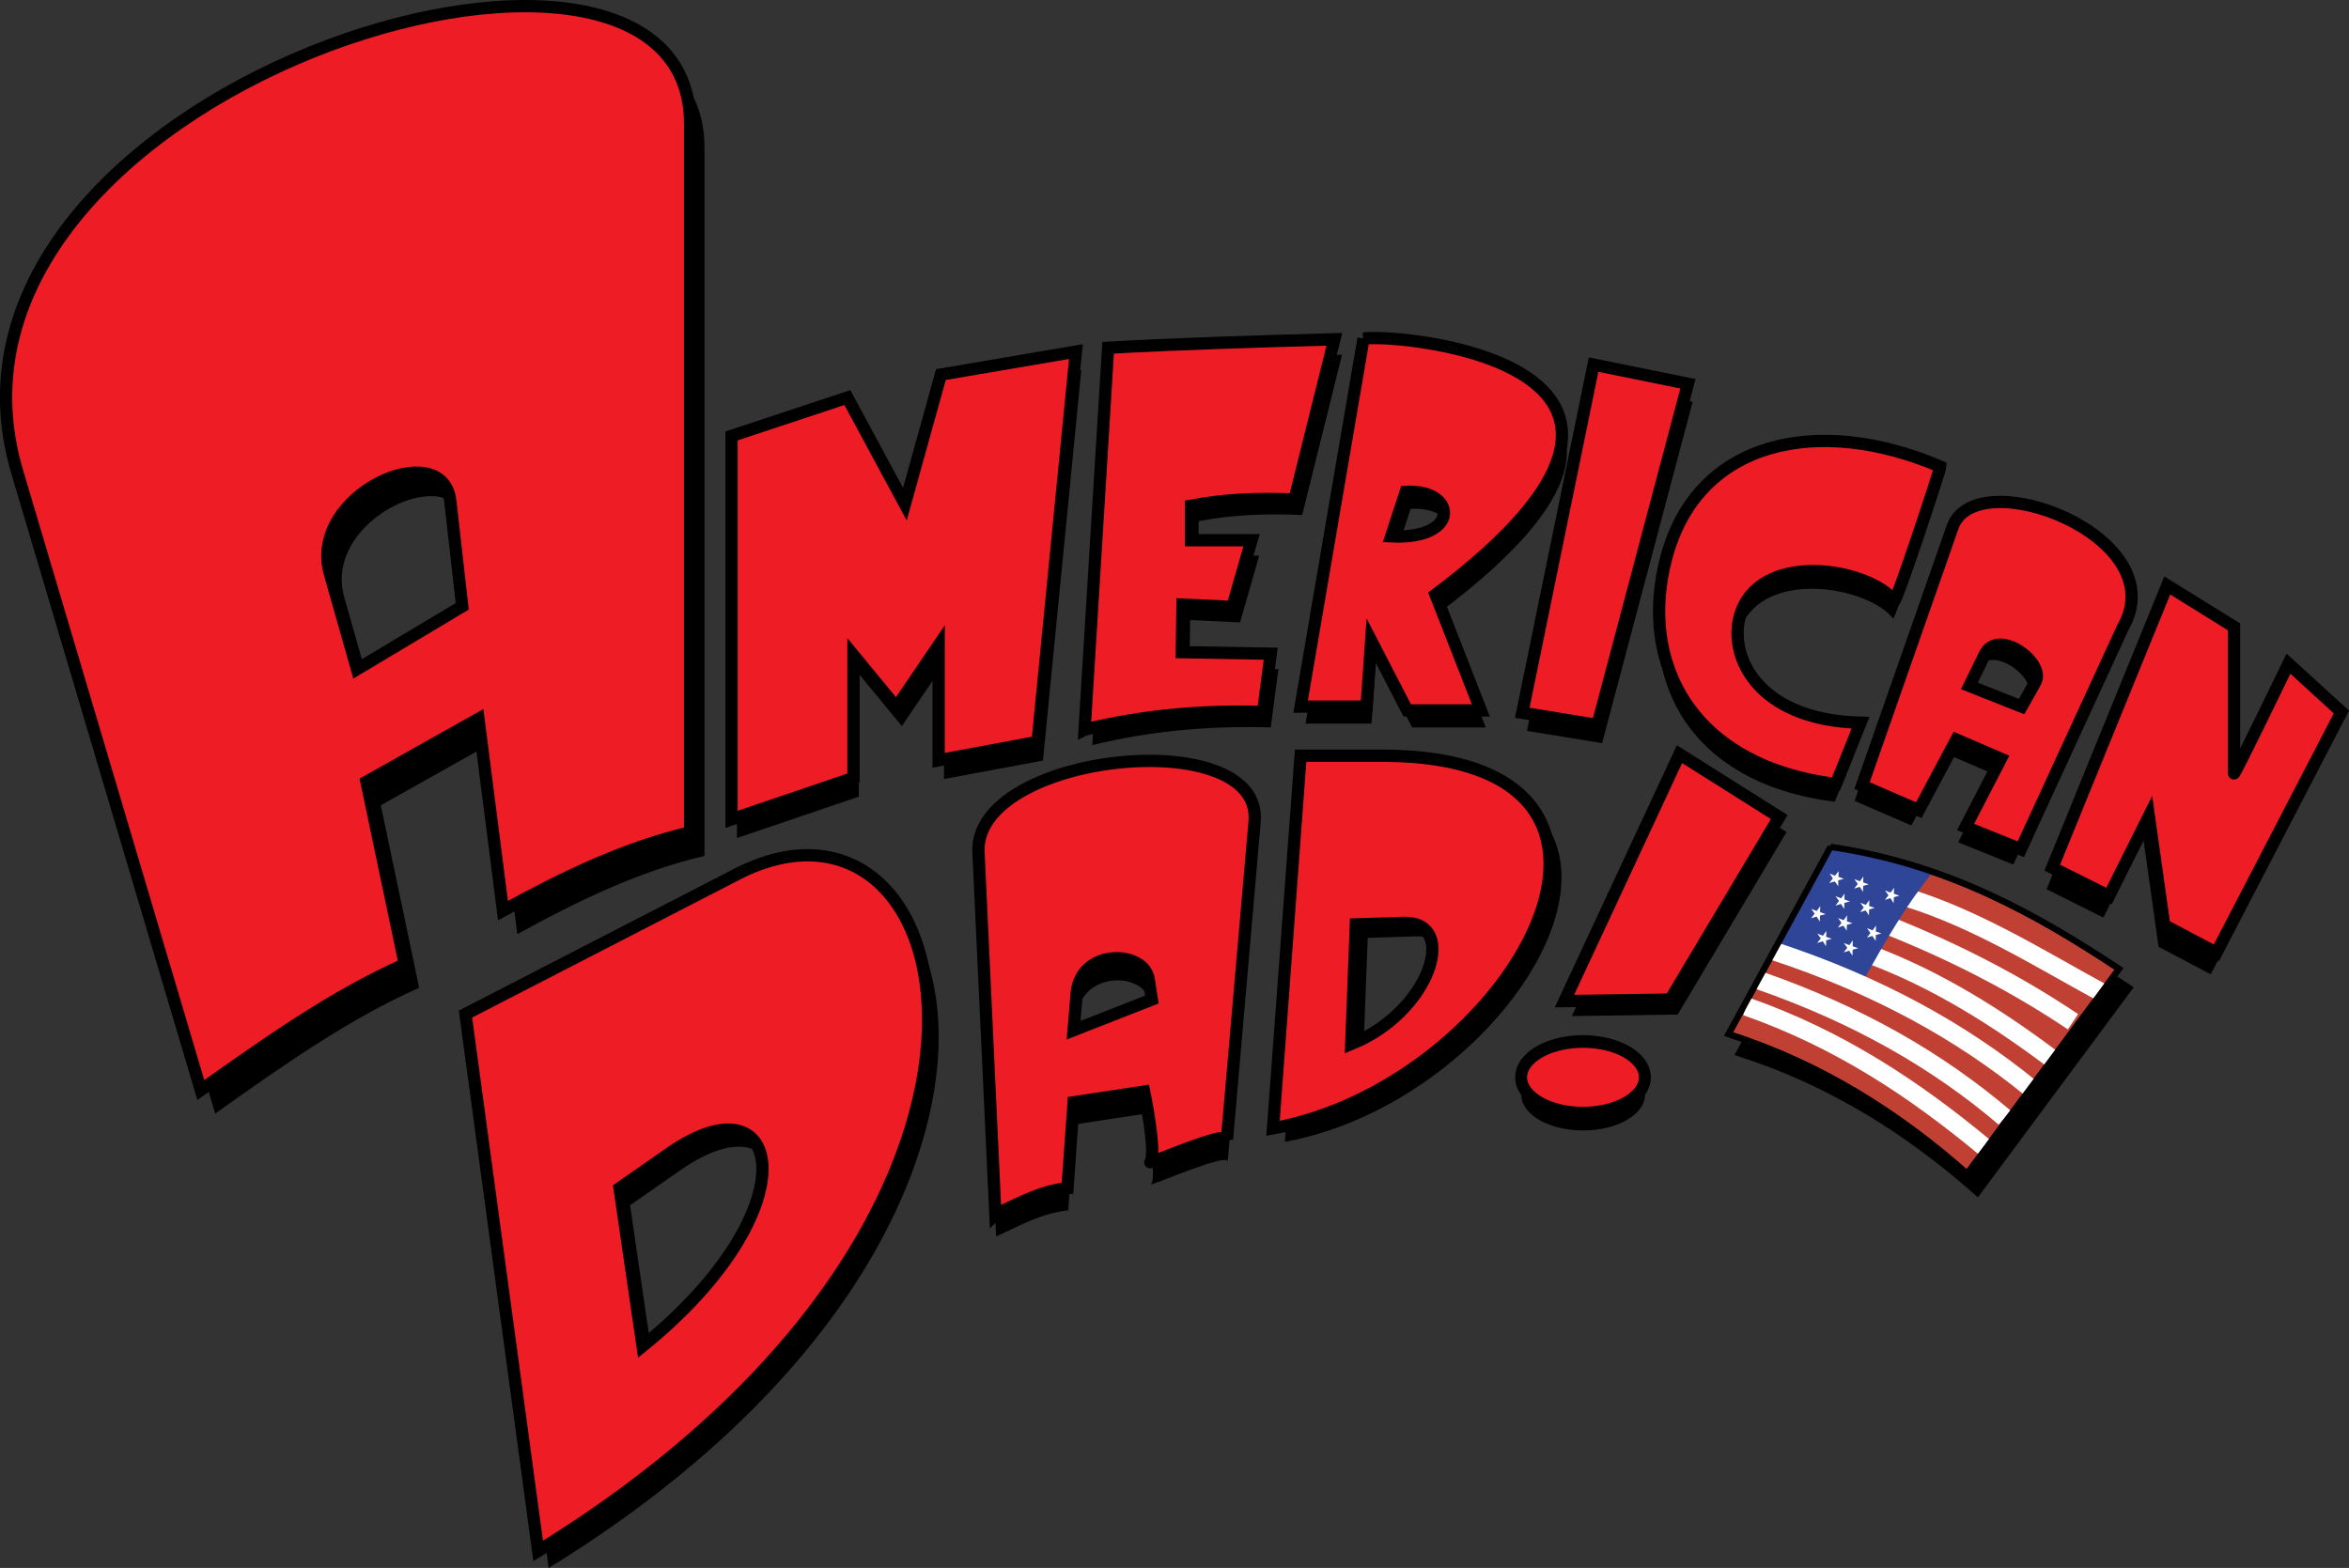 <?xml version="1.0" encoding="UTF-8" standalone="no"?>
<svg xmlns:dc="http://purl.org/dc/elements/1.1/" xmlns:cc="http://creativecommons.org/ns#" xmlns:rdf="http://www.w3.org/1999/02/22-rdf-syntax-ns#" xmlns:svg="http://www.w3.org/2000/svg" xmlns="http://www.w3.org/2000/svg" xmlns:sodipodi="http://sodipodi.sourceforge.net/DTD/sodipodi-0.dtd" xmlns:inkscape="http://www.inkscape.org/namespaces/inkscape" version="1.0" width="712.218" height="475.467" id="svg2">
  <rect width="100%" height="100%" fill="#333333" stroke="none"/>
  
  <defs id="defs4"/>
  <g id="layer1" transform="translate(-46.772,-42.674)">
    <path d="m 604.948,305.316 -30.928,56.74 c 28.157,9.045 51.592,23.992 72.32,42.322 L 692.383,342.29 C 667,325.498 640.137,310.463 604.948,305.316 Z" id="path6312" style="fill:#000000;fill-rule:evenodd;stroke:#000000;stroke-width:1.86px;stroke-linecap:butt;stroke-linejoin:miter;stroke-opacity:1"/>
    <path d="m 610.5,394.75 a 9.625,5.25 0 1 1 -19.25,0 9.625,5.25 0 1 1 19.25,0 z" transform="matrix(1.949,0,0,2.068,-644.327,-441.731)" id="path6310" style="opacity:1;fill:#000000;fill-opacity:1;fill-rule:nonzero;stroke:none;stroke-width:1;stroke-linecap:round;stroke-linejoin:miter;stroke-miterlimit:4;stroke-dasharray:none;stroke-dashoffset:0;stroke-opacity:1"/>
    <path d="m 558.231,275.911 -34.881,74.878 32.091,-0.465 33.021,-55.345 z" id="path6308" style="fill:#000000;fill-rule:evenodd;stroke:none;stroke-width:1px;stroke-linecap:butt;stroke-linejoin:miter;stroke-opacity:1"/>
    <path d="M 444.726,275.916 436.354,388.931 c 72.374,-13.272 129.096,-113.015 33.021,-113.015 z m 16.743,51.159 -1.395,36.276 c 24.1,-9.754 32.698,-37.286 15.813,-36.741 z" id="path6306" style="fill:#000000;fill-rule:evenodd;stroke:none;stroke-width:1px;stroke-linecap:butt;stroke-linejoin:miter;stroke-opacity:1"/>
    <path d="m 348.794,417.61 -5.116,-109.759 c -1.41,-30.248 86.316,-39.222 83.715,-9.302 l -8.371,96.272 c -0.623,-2.49 -23.872,7.761 -23.254,6.976 2.014,-2.558 -1.86,-21.394 -1.86,-21.394 l -21.394,3.256 -1.86,26.045 c -8.189,0.83 -14.832,4.753 -21.859,7.906 z M 372.513,361.8 l 23.719,-9.302 -0.93,-6.046 c -1.402,-9.114 -20.722,-9.455 -21.859,4.186 z" id="path6304" style="fill:#000000;fill-rule:evenodd;stroke:none;stroke-width:1px;stroke-linecap:butt;stroke-linejoin:miter;stroke-opacity:1"/>
    <path d="m 191.102,355.354 22.034,162.787 C 377.733,416.907 343.079,277.043 273.406,312.944 Z m 46.717,52.8 6.976,47.903 c 51.651,-41.895 42.486,-82.377 8.371,-58.6 z" id="path6302" style="fill:#000000;fill-rule:evenodd;stroke:none;stroke-width:1px;stroke-linecap:butt;stroke-linejoin:miter;stroke-opacity:1"/>
    <path d="m 702.176,226.743 -34.881,85.575 17.208,8.604 12.092,-24.184 4.651,33.021 15.813,8.371 37.904,-73.018 -16.045,-14.65 c 0,0 -16.51,34.183 -16.51,33.253 0,-0.93 0,-44.415 0,-44.415 z" id="path6300" style="fill:#000000;fill-rule:evenodd;stroke:none;stroke-width:1px;stroke-linecap:butt;stroke-linejoin:miter;stroke-opacity:1"/>
    <path d="m 609.089,285.537 27.44,-78.366 c 7.044,-20.117 67.621,2.756 51.624,30.463 l -30.928,67.204 -16.743,-6.744 10.697,-20.696 -13.487,-5.814 -11.394,21.394 z m 32.556,-30.23 4.651,-9.534 c 4.012,-8.224 18.586,2.614 15.348,8.371 l -4.186,7.441 z" id="path6298" style="fill:#000000;fill-rule:evenodd;stroke:none;stroke-width:1px;stroke-linecap:butt;stroke-linejoin:miter;stroke-opacity:1"/>
    <path d="m 634.708,189.522 c -36.826,-15.741 -73.491,-8.111 -83.017,27.44 -8.664,32.336 7.674,63.396 51.392,68.832 l 7.441,-18.603 c -32.267,-0.786 -40.834,-21.569 -36.044,-33.951 7.091,-18.328 38.732,-12.676 46.276,-3.023 0.573,0.733 14.185,-40.462 13.952,-40.695 z" id="path6296" style="fill:#000000;fill-rule:evenodd;stroke:none;stroke-width:1px;stroke-linecap:butt;stroke-linejoin:miter;stroke-opacity:1"/>
    <path d="m 509.744,264.302 21.626,-105.574 28.603,5.814 -27.44,103.481 z" id="path6294" style="fill:#000000;fill-rule:evenodd;stroke:none;stroke-width:1px;stroke-linecap:butt;stroke-linejoin:miter;stroke-opacity:1"/>
    <path d="m 461.685,150.48 -19.068,111.62 h 19.998 l 1.395,-19.998 10.929,21.161 h 22.324 l -13.72,-35.114 c 92.437,-69.581 -9.858,-79.209 -21.859,-77.669 z m 12.79,46.508 c 15.457,-0.956 16.884,14.544 -4.418,13.487 z" id="path6292" style="fill:#000000;fill-rule:evenodd;stroke:none;stroke-width:1px;stroke-linecap:butt;stroke-linejoin:miter;stroke-opacity:1"/>
    <path d="m 377.944,268.613 7.134,-115.81 c 22.867,-1.241 45.733,-1.927 68.6,-2.558 l -12.092,48.601 c -10.464,-0.46 -20.929,-0.152 -31.393,1.86 v 10.464 h 18.371 l -5.814,20.231 -15.115,-0.698 -0.233,14.418 26.975,0.465 -2.325,17.673 c -18.036,-0.558 -36.072,0.953 -54.107,5.353 z" id="path6290" style="fill:#000000;fill-rule:evenodd;stroke:none;stroke-width:1px;stroke-linecap:butt;stroke-linejoin:miter;stroke-opacity:1"/>
    <path d="m 601.808,299.502 -30.928,56.74 c 28.157,9.045 51.592,23.992 72.32,42.322 l 46.043,-62.088 c -25.383,-16.792 -52.246,-31.827 -87.435,-36.974 z" id="path6263" style="fill:#c04134;fill-opacity:1;fill-rule:evenodd;stroke:#000000;stroke-width:1.86px;stroke-linecap:butt;stroke-linejoin:miter;stroke-opacity:1"/>
    <path d="M 270.208,296.797 V 180.527 l 35.114,-11.627 17.441,32.323 10.929,-39.299 40.927,-6.976 -11.627,118.363 -29.998,5.581 v -34.881 l -12.79,18.836 -13.022,-15.813 v 37.207 z" id="path6288" style="fill:#000000;fill-rule:evenodd;stroke:none;stroke-width:1px;stroke-linecap:butt;stroke-linejoin:miter;stroke-opacity:1"/>
    <path d="m 268.577,291.131 v -116.27 l 35.114,-11.627 17.441,32.323 10.929,-39.299 40.927,-6.976 -11.627,118.363 -29.998,5.581 V 238.344 l -12.79,18.836 -13.022,-15.813 v 37.207 z" id="path6187" style="fill:#ee1c25;fill-opacity:1;fill-rule:evenodd;stroke:#000000;stroke-width:3.721;stroke-linecap:butt;stroke-linejoin:miter;stroke-miterlimit:4;stroke-dasharray:none;stroke-opacity:1"/>
    <path d="m 375.621,263.928 7.134,-115.81 c 22.867,-1.241 45.733,-1.927 68.6,-2.558 l -12.092,48.601 c -10.464,-0.46 -20.929,-0.152 -31.393,1.86 v 10.464 h 18.371 l -5.814,20.231 -15.115,-0.698 -0.233,14.418 26.975,0.465 -2.325,17.673 c -18.036,-0.558 -36.072,0.953 -54.107,5.353 z" id="path6209" style="fill:#ee1c25;fill-opacity:1;fill-rule:evenodd;stroke:#000000;stroke-width:3.721;stroke-linecap:butt;stroke-linejoin:miter;stroke-miterlimit:4;stroke-dasharray:none;stroke-opacity:1"/>
    <path d="m 508.327,258.807 21.626,-105.574 28.603,5.814 -27.44,103.481 z" id="path6213" style="fill:#ee1c25;fill-opacity:1;fill-rule:evenodd;stroke:#000000;stroke-width:3.721;stroke-linecap:butt;stroke-linejoin:miter;stroke-miterlimit:4;stroke-dasharray:none;stroke-opacity:1"/>
    <path d="m 635.062,184.162 c -36.826,-15.741 -73.491,-8.111 -83.017,27.44 -8.664,32.336 7.674,63.396 51.392,68.832 l 7.441,-18.603 c -32.267,-0.786 -40.834,-21.569 -36.044,-33.951 7.091,-18.328 38.732,-12.676 46.276,-3.023 0.573,0.733 14.185,-40.462 13.952,-40.695 z" id="path6215" style="fill:#ee1c25;fill-opacity:1;fill-rule:evenodd;stroke:#000000;stroke-width:3.721;stroke-linecap:butt;stroke-linejoin:miter;stroke-miterlimit:4;stroke-dasharray:none;stroke-opacity:1"/>
    <path d="m 703.894,220.206 -34.881,85.575 17.208,8.604 12.092,-24.184 4.651,33.021 15.813,8.371 37.904,-73.018 -16.045,-14.65 c 0,0 -16.51,34.183 -16.51,33.253 0,-0.93 0,-44.415 0,-44.415 z" id="path6219" style="fill:#ee1c25;fill-opacity:1;fill-rule:evenodd;stroke:#000000;stroke-width:3.721;stroke-linecap:butt;stroke-linejoin:miter;stroke-miterlimit:4;stroke-dasharray:none;stroke-opacity:1"/>
    <path d="m 555.998,271.365 -34.881,74.878 32.091,-0.465 33.021,-55.345 z" id="path6227" style="fill:#ee1c25;fill-opacity:1;fill-rule:evenodd;stroke:#000000;stroke-width:3.721;stroke-linecap:butt;stroke-linejoin:miter;stroke-miterlimit:4;stroke-dasharray:none;stroke-opacity:1"/>
    <path d="m 610.5,394.75 a 9.625,5.25 0 1 1 -19.25,0 9.625,5.25 0 1 1 19.25,0 z" transform="matrix(1.949,0,0,2.068,-644.363,-446.985)" id="path6229" style="opacity:1;fill:#ee1c25;fill-opacity:1;fill-rule:nonzero;stroke:#000000;stroke-width:1.853;stroke-linecap:round;stroke-linejoin:miter;stroke-miterlimit:4;stroke-dasharray:none;stroke-dashoffset:0;stroke-opacity:1"/>
    <path d="m 460.191,145.327 -19.068,111.62 h 19.998 l 1.395,-19.999 10.929,21.161 h 22.324 l -13.72,-35.114 c 92.437,-69.581 -9.858,-79.209 -21.859,-77.669 z m 12.79,46.508 c 15.457,-0.956 16.884,14.544 -4.418,13.487 z" id="path6211" style="fill:#ee1c25;fill-opacity:1;fill-rule:evenodd;stroke:#000000;stroke-width:3.721;stroke-linecap:butt;stroke-linejoin:miter;stroke-miterlimit:4;stroke-dasharray:none;stroke-opacity:1"/>
    <path d="m 611.343,280.899 27.44,-78.366 c 7.044,-20.117 67.621,2.756 51.624,30.463 l -30.928,67.204 -16.743,-6.744 10.697,-20.696 -13.487,-5.814 -11.395,21.394 z m 32.556,-30.23 4.651,-9.534 c 4.012,-8.224 18.586,2.614 15.348,8.371 l -4.186,7.441 z" id="path6217" style="fill:#ee1c25;fill-opacity:1;fill-rule:evenodd;stroke:#000000;stroke-width:3.721;stroke-linecap:butt;stroke-linejoin:miter;stroke-miterlimit:4;stroke-dasharray:none;stroke-opacity:1"/>
    <path d="m 187.909,350.182 22.034,162.787 c 164.597,-101.234 129.943,-241.098 60.269,-205.196 z m 46.717,52.8 6.976,47.903 c 51.651,-41.895 42.486,-82.377 8.371,-58.6 z" id="path6221" style="fill:#ee1c25;fill-opacity:1;fill-rule:evenodd;stroke:#000000;stroke-width:3.721;stroke-linecap:butt;stroke-linejoin:miter;stroke-miterlimit:4;stroke-dasharray:none;stroke-opacity:1"/>
    <path d="m 348.571,410.889 -5.116,-109.759 c -1.41,-30.248 86.316,-39.222 83.715,-9.302 l -8.371,96.272 c -0.623,-2.49 -23.872,7.761 -23.254,6.976 2.014,-2.558 -1.86,-21.394 -1.86,-21.394 l -21.394,3.256 -1.86,26.045 c -8.189,0.83 -14.832,4.753 -21.859,7.906 z m 23.719,-55.81 23.719,-9.302 -0.93,-6.046 c -1.402,-9.114 -20.722,-9.455 -21.859,4.186 z" id="path6223" style="fill:#ee1c25;fill-opacity:1;fill-rule:evenodd;stroke:#000000;stroke-width:3.721;stroke-linecap:butt;stroke-linejoin:miter;stroke-miterlimit:4;stroke-dasharray:none;stroke-opacity:1"/>
    <path d="m 441.123,271.83 -8.371,113.015 C 505.125,371.573 561.847,271.83 465.772,271.83 Z m 16.743,51.159 -1.395,36.276 c 24.1,-9.754 32.698,-37.286 15.813,-36.741 z" id="path6225" style="display:inline;fill:#ee1c25;fill-opacity:1;fill-rule:evenodd;stroke:#000000;stroke-width:3.721;stroke-linecap:butt;stroke-linejoin:miter;stroke-miterlimit:4;stroke-dasharray:none;stroke-opacity:1"/>
    <path d="m 112.007,380.345 c 20.217,-14.32 40.429,-28.657 61.856,-38.137 l -11.627,-55.345 33.951,-19.068 7.441,58.135 c 18.417,-10.138 37.092,-19.118 56.74,-23.719 V 87.344 c 0,-83.122 -238.309,-9.885 -204.03,105.545 z m 47.364,-127.613 31.9,-19.074 -3.617,-31.9 c -2.275,-20.06 -43.342,-2.039 -36.504,22.034 z" id="path6286" style="display:inline;fill:#000000;fill-rule:evenodd;stroke:none;stroke-width:1px;stroke-linecap:butt;stroke-linejoin:miter;stroke-opacity:1"/>
    <path d="m 107.659,373.217 c 20.217,-14.32 40.429,-28.657 61.856,-38.137 l -11.627,-55.345 33.951,-19.068 7.441,58.135 c 18.418,-10.138 37.092,-19.118 56.74,-23.719 V 80.216 c 0,-83.122 -238.309,-9.885 -204.03,105.545 z m 47.364,-127.613 31.9,-19.074 -3.617,-31.9 c -2.275,-20.06 -43.342,-2.039 -36.504,22.034 z" id="path6183" style="display:inline;fill:#ee1c25;fill-opacity:1;fill-rule:evenodd;stroke:#000000;stroke-width:3.721;stroke-linecap:butt;stroke-linejoin:miter;stroke-miterlimit:4;stroke-dasharray:none;stroke-opacity:1"/>
    <path d="m 625.006,314.861 c 21.062,6.494 40.382,18.619 58.657,28.591" id="path6251" style="fill:none;fill-rule:evenodd;stroke:#ffffff;stroke-width:5.581;stroke-linecap:butt;stroke-linejoin:miter;stroke-miterlimit:4;stroke-dasharray:none;stroke-opacity:1"/>
    <path d="m 619.726,323.494 c 20.368,8.141 38.883,17.799 55.566,29.011" id="path6253" style="fill:none;fill-rule:evenodd;stroke:#ffffff;stroke-width:5.581;stroke-linecap:butt;stroke-linejoin:miter;stroke-miterlimit:4;stroke-dasharray:none;stroke-opacity:1"/>
    <path d="m 614.281,332.33 c 20.099,7.573 38.318,19.164 54.13,31.024" id="path6255" style="fill:none;fill-rule:evenodd;stroke:#ffffff;stroke-width:5.581;stroke-linecap:butt;stroke-linejoin:miter;stroke-miterlimit:4;stroke-dasharray:none;stroke-opacity:1"/>
    <path d="m 601.808,299.502 -15.837,29.054 26.301,10.478 c 6.225,-11.076 12.524,-22.102 20.571,-31.963 -9.66,-3.337 -19.933,-5.945 -31.035,-7.569 z" id="path6249" style="display:inline;fill:#2e4598;fill-opacity:1;fill-rule:evenodd;stroke:none;stroke-width:1px;stroke-linecap:butt;stroke-linejoin:miter;stroke-opacity:1"/>
    <path d="m 584.861,331.167 c 31.642,10.438 56.715,24.525 77.204,41.16" id="path6257" style="fill:none;fill-rule:evenodd;stroke:#ffffff;stroke-width:5.581;stroke-linecap:butt;stroke-linejoin:miter;stroke-miterlimit:4;stroke-dasharray:none;stroke-opacity:1"/>
    <path d="m 580.182,339.964 c 30.029,10.487 54.05,24.317 74.413,41.625" id="path6259" style="display:inline;fill:none;fill-rule:evenodd;stroke:#ffffff;stroke-width:5.581;stroke-linecap:butt;stroke-linejoin:miter;stroke-miterlimit:4;stroke-dasharray:none;stroke-opacity:1"/>
    <path d="m 576.229,347.871 c 28.304,9.91 51.187,25.241 72.088,42.555" id="path6261" style="display:inline;fill:none;fill-rule:evenodd;stroke:#ffffff;stroke-width:5.581;stroke-linecap:butt;stroke-linejoin:miter;stroke-miterlimit:4;stroke-dasharray:none;stroke-opacity:1"/>
    <path d="m 604.25,306.827 -1.105,1.395 -1.628,-0.639 0.988,1.453 -1.105,1.395 1.686,-0.465 1.046,1.453 v -1.802 l 1.686,-0.465 -1.628,-0.581 z m 7.499,1.628 -1.046,1.453 -1.686,-0.639 1.046,1.453 -1.105,1.395 1.686,-0.523 0.988,1.512 0.058,-1.802 1.686,-0.465 -1.686,-0.581 z m 9.302,3.43 -1.046,1.453 -1.686,-0.639 1.046,1.453 -1.105,1.395 1.686,-0.523 0.988,1.512 0.058,-1.802 1.686,-0.465 -1.686,-0.581 z m -14.999,1.744 -1.046,1.453 -1.686,-0.639 1.046,1.453 -1.105,1.395 1.686,-0.523 0.988,1.512 0.058,-1.802 1.686,-0.465 -1.686,-0.581 z m 7.499,1.977 -1.046,1.453 -1.686,-0.639 1.046,1.453 -1.105,1.395 1.686,-0.523 0.988,1.512 0.058,-1.802 1.686,-0.465 -1.686,-0.581 z m -14.883,1.86 -1.046,1.453 -1.686,-0.639 1.046,1.453 -1.105,1.395 1.686,-0.523 0.988,1.512 0.058,-1.802 1.686,-0.465 -1.686,-0.581 z m 8.139,2.79 -1.046,1.453 -1.686,-0.639 1.046,1.453 -1.105,1.395 1.686,-0.523 0.988,1.512 0.058,-1.802 1.686,-0.465 -1.686,-0.581 z m 8.778,3.081 -1.046,1.453 -1.686,-0.639 1.046,1.453 -1.105,1.395 1.686,-0.523 0.988,1.512 0.058,-1.802 1.686,-0.465 -1.686,-0.581 z m -15.057,1.628 -1.046,1.453 -1.686,-0.639 1.046,1.453 -1.105,1.395 1.686,-0.523 0.988,1.512 0.058,-1.802 1.686,-0.465 -1.686,-0.581 z m 8.023,2.849 -1.046,1.453 -1.686,-0.639 1.046,1.453 -1.105,1.395 1.686,-0.523 0.988,1.512 0.058,-1.802 1.686,-0.465 -1.686,-0.581 z" id="path6265" style="display:inline;opacity:1;fill:#ffffff;fill-opacity:1;fill-rule:nonzero;stroke:none;stroke-width:3;stroke-linecap:round;stroke-linejoin:miter;stroke-miterlimit:4;stroke-dasharray:none;stroke-dashoffset:0;stroke-opacity:1"/>
    <path d="m 601.808,299.502 -30.928,56.74 c 28.157,9.045 51.592,23.992 72.32,42.322 l 46.043,-62.088 c -25.383,-16.792 -52.246,-31.827 -87.435,-36.974 z" id="path6247" style="display:inline;fill:none;fill-rule:evenodd;stroke:#000000;stroke-width:1.86px;stroke-linecap:butt;stroke-linejoin:miter;stroke-opacity:1"/>
  </g>
</svg>
